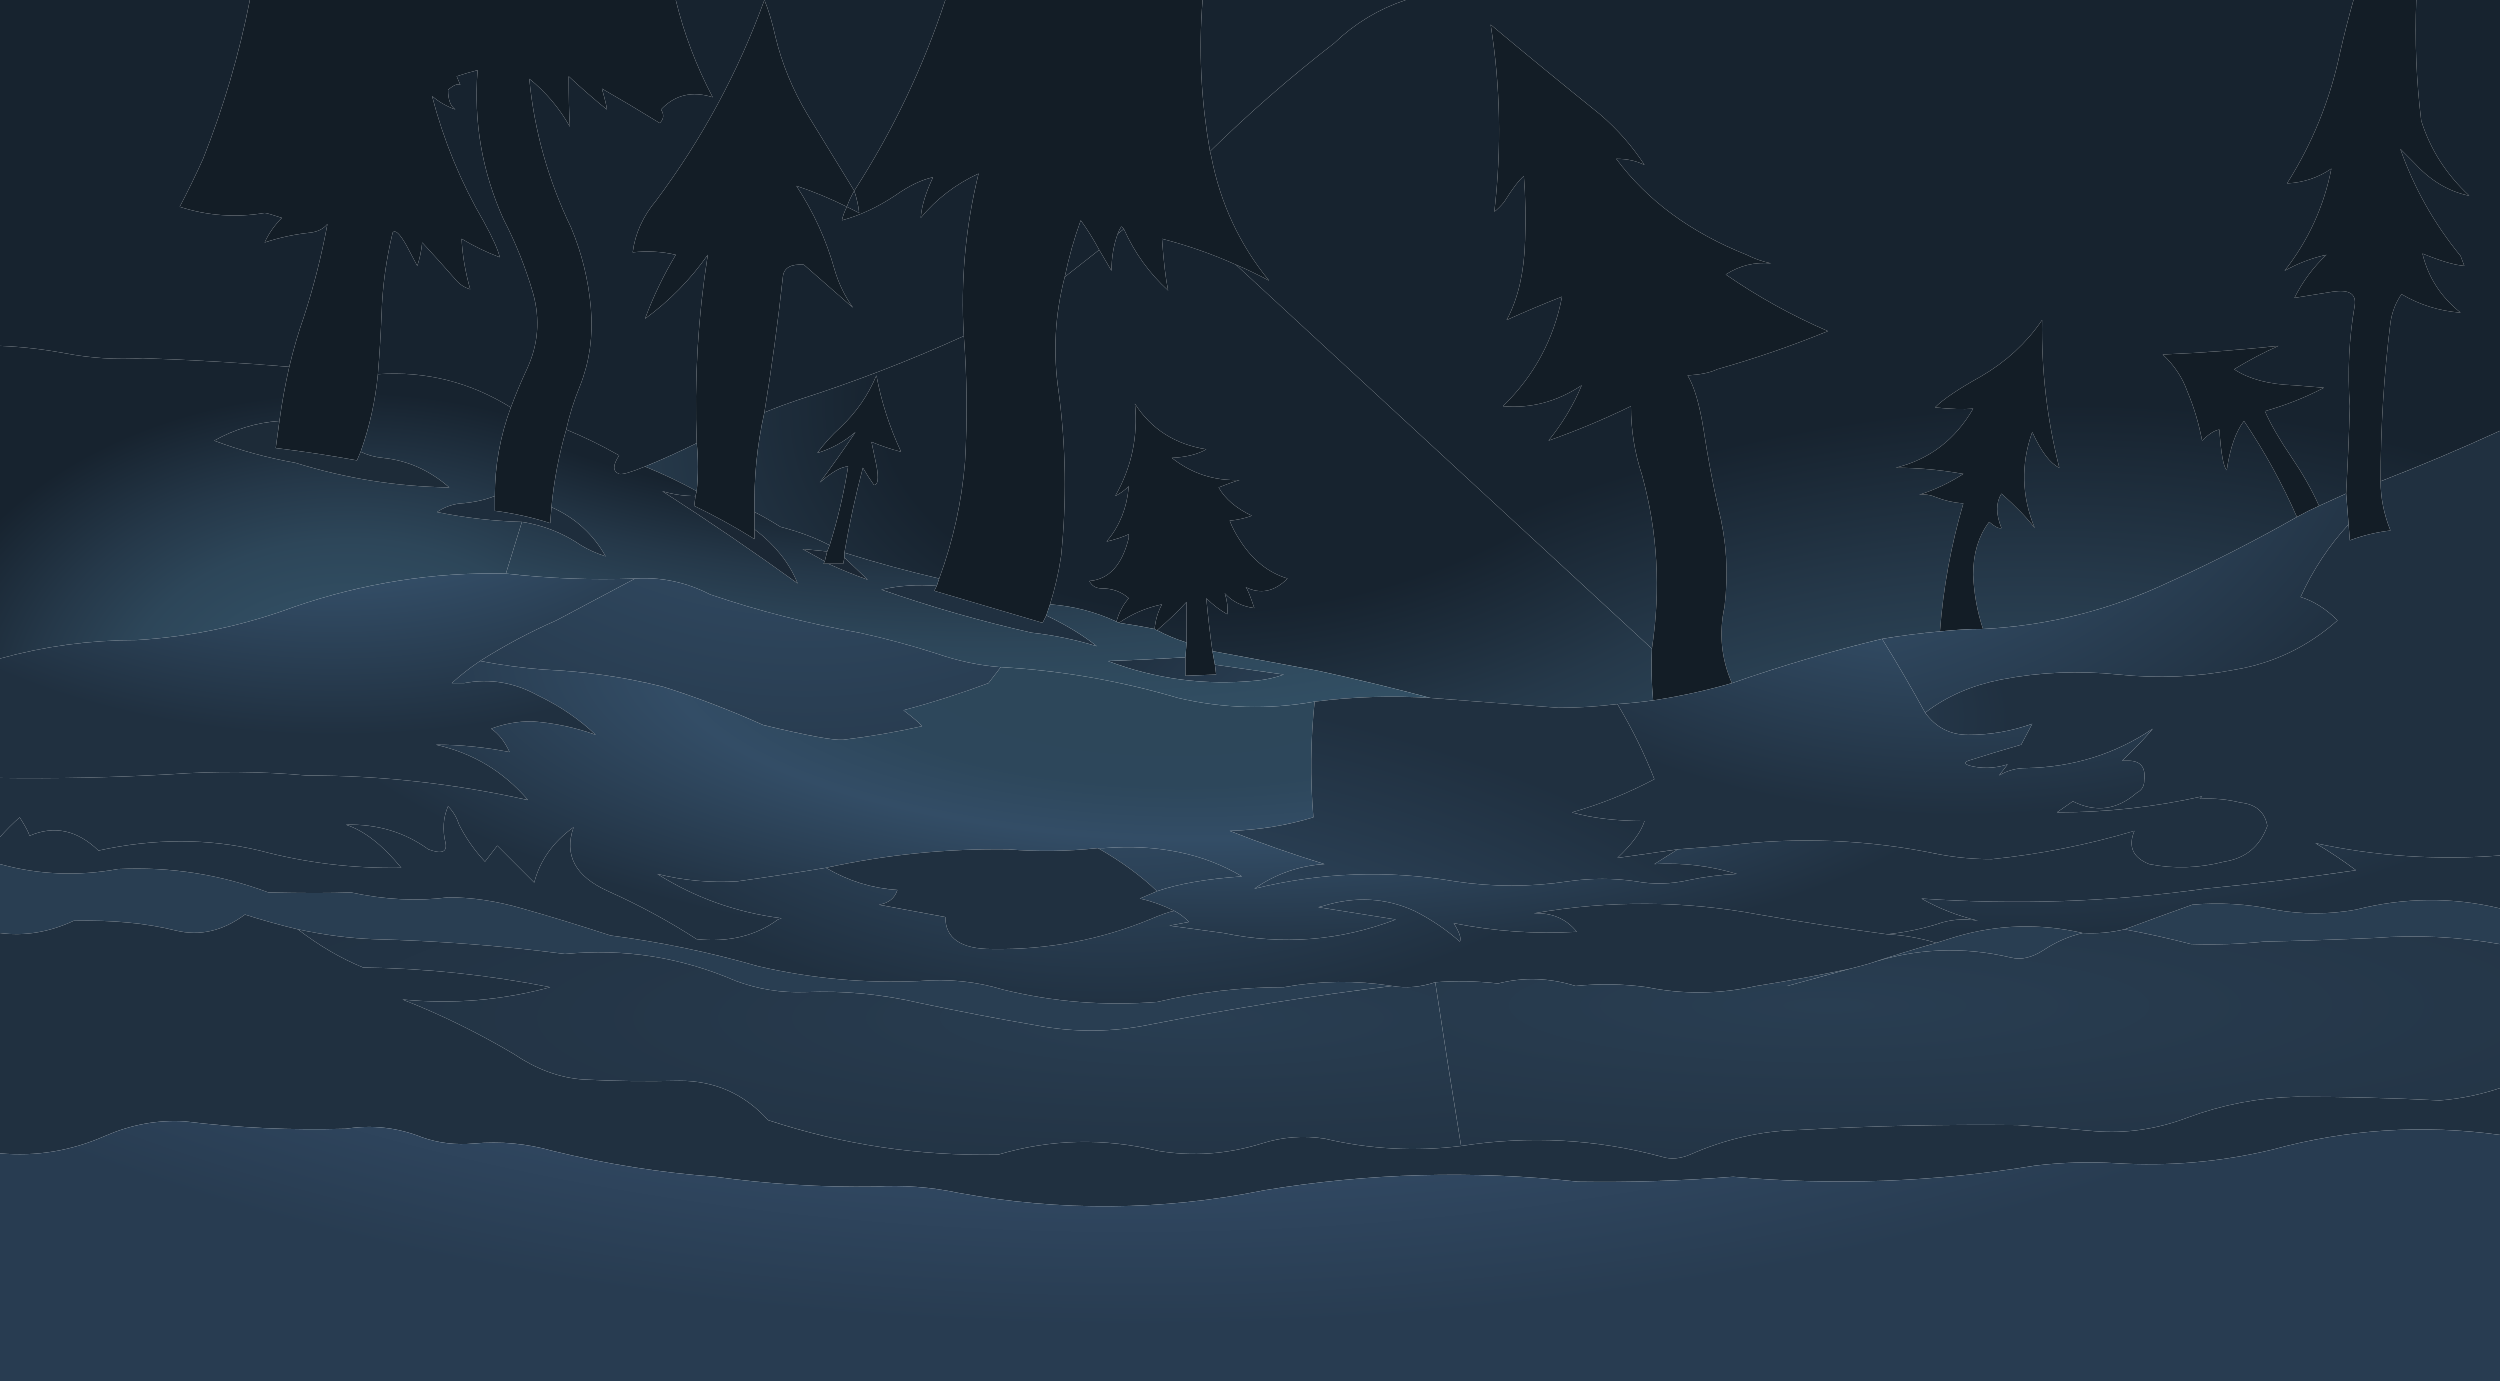<?xml version="1.0" encoding="UTF-8" standalone="no"?>
<svg xmlns:xlink="http://www.w3.org/1999/xlink" height="56.1px" width="101.55px" xmlns="http://www.w3.org/2000/svg">
  <g transform="matrix(1.0, 0.0, 0.0, 1.0, 0.6, -9.5)">
    <path d="M95.0 9.5 Q94.7 10.55 94.45 11.65 93.85 14.5 92.3 16.95 93.3 16.9 94.1 16.35 93.65 18.65 92.2 20.5 93.0 20.05 93.9 19.85 93.1 20.6 92.6 21.6 L94.15 21.35 Q95.15 21.2 95.05 21.9 94.7 23.9 94.85 26.0 94.8 27.75 94.7 29.55 94.15 29.8 93.6 30.05 93.15 29.05 92.5 28.1 91.75 27.0 91.4 26.2 92.65 25.85 93.8 25.25 L92.6 25.15 Q91.05 25.1 90.15 24.5 91.05 23.95 91.95 23.55 89.6 23.8 87.25 23.9 87.95 24.55 88.25 25.4 88.65 26.35 88.85 27.4 89.25 27.0 89.55 26.95 89.65 28.4 89.85 28.6 90.05 27.25 90.55 26.6 91.8 28.45 92.7 30.5 90.15 31.95 87.5 33.15 83.9 34.85 79.95 35.05 79.6 34.0 79.55 32.85 79.55 31.55 80.2 30.7 80.55 31.0 80.7 30.95 80.35 30.1 80.7 29.55 81.6 30.35 82.05 30.95 81.25 29.0 81.95 27.05 82.5 28.25 83.05 28.5 82.3 25.55 82.35 22.5 81.4 23.9 79.85 24.8 78.5 25.55 78.0 26.05 78.95 26.15 79.55 26.1 78.45 28.0 76.4 28.5 77.75 28.5 79.15 28.75 78.3 29.3 77.35 29.6 77.7 29.55 78.05 29.7 78.55 29.9 79.15 29.95 78.4 32.5 78.2 35.15 77.05 35.25 75.85 35.45 72.75 36.2 69.75 37.25 69.1 35.75 69.45 34.15 69.7 32.1 69.2 30.15 68.85 28.6 68.6 26.95 68.35 25.4 67.95 24.75 68.75 24.7 69.15 24.5 71.45 23.85 73.65 22.95 71.45 22.0 69.5 20.65 70.35 20.1 71.35 20.2 70.85 20.1 70.35 19.85 66.95 18.5 65.05 15.95 65.7 15.95 66.2 16.2 65.45 15.05 64.4 14.15 62.1 12.3 59.95 10.5 60.55 14.25 60.1 18.1 60.3 17.95 60.5 17.7 61.0 16.9 61.3 16.65 61.4 17.95 61.35 19.25 61.3 21.2 60.6 22.5 61.7 22.0 62.85 21.55 62.35 24.15 60.45 26.0 62.15 26.15 63.65 25.15 63.15 26.35 62.3 27.4 64.0 26.8 65.65 26.0 65.65 27.45 66.1 28.8 67.05 32.25 66.5 35.85 L49.6 20.25 Q50.3 20.55 50.95 20.9 49.15 18.7 48.6 15.85 L48.55 15.65 Q50.95 13.3 53.6 11.25 54.85 10.05 56.5 9.5 L95.0 9.5 M96.1 29.05 Q96.1 25.8 96.5 22.6 96.6 21.95 96.95 21.45 98.05 22.1 99.35 22.2 98.15 21.25 97.8 19.8 98.9 20.25 99.5 20.3 L99.35 19.9 Q97.75 17.95 96.9 15.55 L97.45 16.1 Q98.45 17.2 99.7 17.45 98.3 16.15 97.75 14.4 97.45 11.95 97.55 9.5 L100.95 9.5 100.95 27.0 Q98.55 28.1 96.1 29.05" fill="url(#gradient0)" fill-rule="evenodd" stroke="none"/>
    <path d="M94.7 29.55 Q94.8 27.75 94.85 26.0 94.7 23.9 95.05 21.9 95.15 21.2 94.15 21.35 L92.6 21.6 Q93.1 20.6 93.9 19.85 93.0 20.05 92.2 20.5 93.65 18.65 94.1 16.35 93.3 16.9 92.3 16.95 93.85 14.5 94.45 11.65 94.7 10.55 95.0 9.5 L97.55 9.5 Q97.45 11.95 97.75 14.4 98.3 16.15 99.7 17.45 98.45 17.2 97.45 16.1 L96.9 15.55 Q97.75 17.95 99.35 19.9 L99.5 20.3 Q98.9 20.25 97.8 19.8 98.15 21.25 99.35 22.2 98.05 22.1 96.95 21.45 96.6 21.95 96.5 22.6 96.1 25.8 96.1 29.05 96.1 30.05 96.5 31.05 95.65 31.15 94.85 31.45 L94.8 30.8 Q94.75 30.15 94.7 29.55 M48.55 15.65 L48.6 15.85 Q49.15 18.7 50.95 20.9 50.3 20.55 49.6 20.25 48.15 19.6 46.6 19.2 46.7 20.6 46.85 21.3 45.7 20.25 45.05 18.8 L44.95 18.7 Q44.85 18.85 44.8 19.0 44.55 19.7 44.55 20.5 L44.05 19.65 Q43.7 19.0 43.3 18.45 42.9 19.55 42.65 20.75 42.05 23.05 42.4 25.4 42.85 28.75 42.5 32.1 42.35 33.1 42.05 34.05 L41.9 34.5 41.75 34.8 Q39.55 34.15 37.35 33.5 L37.45 33.3 37.55 33.0 Q38.4 30.7 38.6 28.25 38.75 25.7 38.55 23.15 38.35 19.8 39.15 16.55 37.75 17.2 36.8 18.35 36.85 17.65 37.3 16.7 36.6 16.85 35.75 17.45 34.7 18.15 33.6 18.45 33.65 18.2 33.8 17.9 L34.3 18.15 Q34.25 17.7 34.1 17.25 33.9 17.6 33.8 17.9 32.8 17.4 31.75 17.05 32.8 18.65 33.3 20.45 33.55 21.3 34.05 22.0 L32.05 20.25 Q31.25 20.2 31.2 20.75 30.9 23.5 30.45 26.25 30.0 28.25 30.05 30.3 L30.05 31.0 30.05 31.4 Q28.85 30.65 27.6 30.05 L27.65 29.65 27.7 29.45 Q27.8 28.45 27.7 27.5 27.55 23.65 28.15 19.85 27.1 21.35 25.6 22.45 26.1 21.1 26.85 19.85 26.0 19.65 25.1 19.75 25.25 18.6 26.05 17.65 28.85 13.9 30.45 9.5 30.7 10.1 30.9 11.0 31.3 12.65 32.2 14.15 33.15 15.7 34.1 17.25 36.45 13.6 37.8 9.5 L48.25 9.5 Q48.0 12.55 48.55 15.65 M66.5 35.85 Q67.05 32.25 66.1 28.8 65.65 27.45 65.65 26.0 64.0 26.8 62.3 27.4 63.15 26.35 63.65 25.15 62.15 26.15 60.45 26.0 62.35 24.15 62.85 21.55 61.7 22.0 60.6 22.5 61.3 21.2 61.35 19.25 61.4 17.95 61.3 16.65 61.0 16.9 60.5 17.7 60.3 17.95 60.1 18.1 60.55 14.25 59.95 10.5 62.1 12.3 64.4 14.15 65.45 15.05 66.2 16.2 65.7 15.95 65.05 15.95 66.95 18.5 70.35 19.85 70.85 20.1 71.35 20.2 70.35 20.1 69.5 20.65 71.45 22.0 73.65 22.95 71.45 23.85 69.15 24.5 68.75 24.7 67.95 24.75 68.35 25.4 68.6 26.95 68.85 28.6 69.2 30.15 69.7 32.1 69.45 34.15 69.1 35.75 69.75 37.25 68.2 37.7 66.55 37.95 66.45 36.9 66.5 35.85 M78.2 35.15 Q78.4 32.5 79.15 29.95 78.55 29.9 78.05 29.7 77.7 29.55 77.35 29.6 78.3 29.3 79.15 28.75 77.75 28.5 76.4 28.5 78.45 28.0 79.55 26.1 78.95 26.15 78.0 26.05 78.5 25.55 79.85 24.8 81.4 23.9 82.35 22.5 82.3 25.55 83.05 28.5 82.5 28.25 81.95 27.05 81.25 29.0 82.05 30.95 81.6 30.35 80.7 29.55 80.35 30.1 80.7 30.95 80.55 31.0 80.2 30.7 79.55 31.55 79.55 32.85 79.6 34.0 79.95 35.05 79.1 35.05 78.2 35.15 M92.7 30.5 Q91.8 28.45 90.55 26.6 90.05 27.25 89.85 28.6 89.65 28.4 89.55 26.95 89.25 27.0 88.85 27.4 88.65 26.35 88.25 25.4 87.95 24.55 87.25 23.9 89.6 23.8 91.95 23.55 91.05 23.95 90.15 24.5 91.05 25.1 92.6 25.15 L93.8 25.25 Q92.65 25.85 91.4 26.2 91.75 27.0 92.5 28.1 93.15 29.05 93.6 30.05 93.15 30.25 92.7 30.5 M9.55 9.5 L26.85 9.5 Q27.35 11.55 28.35 13.45 27.1 13.05 26.25 13.95 26.45 14.25 26.2 14.5 24.9 13.7 23.85 13.1 24.05 13.8 24.05 13.95 23.25 13.3 22.5 12.6 22.5 13.9 22.55 14.65 21.9 13.5 20.9 12.7 21.2 15.85 22.6 18.75 23.25 20.3 23.4 22.0 23.55 23.7 22.95 25.2 22.6 26.05 22.4 26.95 21.95 28.5 21.8 30.1 L21.75 30.75 Q20.65 30.4 19.5 30.25 L19.5 29.65 Q19.5 27.8 20.15 26.05 20.45 25.25 20.8 24.5 21.5 23.0 21.05 21.4 20.6 19.85 19.85 18.4 18.55 15.5 18.8 12.35 18.4 12.45 17.95 12.6 L18.1 12.95 Q17.95 12.85 17.6 13.15 17.6 13.75 17.9 13.95 17.35 13.75 16.95 13.4 17.65 16.1 19.05 18.5 19.6 19.5 19.7 19.95 18.9 19.65 18.15 19.2 18.2 20.2 18.5 21.25 18.15 21.15 17.9 20.85 17.2 20.05 16.55 19.35 16.5 19.85 16.35 20.3 L15.9 19.45 Q15.5 18.75 15.35 18.95 14.95 20.6 14.9 22.25 14.85 23.5 14.75 24.7 14.6 26.3 14.05 27.85 L13.9 28.2 Q12.25 27.9 10.6 27.7 L10.75 26.6 Q10.9 25.5 11.15 24.4 11.4 23.35 11.75 22.35 12.35 20.5 12.7 18.6 12.45 18.9 12.0 18.95 11.05 19.05 10.15 19.35 10.4 18.8 10.85 18.35 10.25 18.15 10.15 18.15 8.4 18.45 6.7 17.9 7.2 16.95 7.65 15.95 8.9 12.8 9.55 9.5 M44.75 34.75 Q44.9 34.2 45.25 33.8 44.8 33.4 44.15 33.4 43.8 33.4 43.65 33.1 44.85 33.0 45.25 31.35 L45.25 31.2 Q44.95 31.35 44.35 31.5 45.15 30.55 45.25 29.25 45.0 29.5 44.7 29.65 45.7 27.9 45.5 25.9 46.5 27.45 48.4 27.75 47.9 28.05 47.0 28.1 48.2 29.05 49.75 29.0 49.4 29.1 48.9 29.3 49.3 30.0 50.25 30.45 49.85 30.6 49.35 30.65 49.5 31.05 49.8 31.5 50.55 32.65 51.7 33.0 50.9 33.8 50.0 33.35 50.1 33.45 50.35 34.2 49.6 34.1 49.15 33.6 49.3 34.05 49.25 34.45 48.8 34.2 48.4 33.8 48.5 34.9 48.65 35.95 L48.75 36.5 48.8 36.9 47.55 36.95 47.55 36.2 47.6 35.6 47.6 33.95 Q47.05 34.55 46.4 35.1 46.35 35.1 46.3 35.05 46.35 34.5 46.6 34.05 45.65 34.25 44.85 34.8 L44.75 34.75 M33.7 31.95 L33.7 32.15 33.65 32.4 33.05 32.4 32.85 32.4 32.9 32.3 33.0 31.9 33.1 31.65 Q33.6 30.05 33.85 28.45 33.45 28.45 32.7 29.1 33.45 28.1 34.15 27.05 33.45 27.65 32.6 27.9 33.0 27.35 33.55 26.85 34.5 25.95 35.0 24.75 35.3 26.35 36.0 27.85 35.4 27.7 34.8 27.45 L35.0 28.4 Q35.15 29.2 34.9 29.2 34.65 28.85 34.45 28.5 34.0 30.2 33.7 31.95" fill="#131d26" fill-rule="evenodd" stroke="none"/>
    <path d="M94.8 30.8 L94.85 31.45 Q95.65 31.15 96.5 31.05 96.1 30.05 96.1 29.05 98.55 28.1 100.95 27.0 L100.95 44.25 Q97.15 44.55 93.45 43.75 94.3 44.25 95.1 44.85 92.05 45.3 88.95 45.6 83.25 46.4 77.45 46.0 78.5 46.6 79.75 46.9 78.85 46.75 78.05 47.05 77.05 47.35 76.05 47.45 73.45 47.1 70.85 46.65 66.3 45.8 61.7 46.6 62.8 46.55 63.45 47.35 60.95 47.5 58.45 47.0 58.8 47.55 58.7 47.75 57.85 47.0 56.85 46.5 55.1 45.7 53.15 46.3 L52.95 46.35 Q54.55 46.6 56.1 46.85 52.7 48.15 49.1 47.4 L46.9 47.1 47.7 46.95 Q47.4 46.65 47.1 46.5 46.4 46.15 45.7 46.0 46.05 45.85 46.4 45.7 47.7 45.25 49.85 45.1 47.5 43.7 44.25 43.95 L44.0 43.95 Q42.15 44.15 40.35 44.0 36.6 43.95 32.95 44.75 31.15 45.05 29.35 45.3 27.7 45.4 26.1 45.0 28.4 46.45 31.15 46.8 L31.0 46.85 Q29.65 47.85 27.7 47.65 26.0 46.55 24.1 45.7 22.1 44.8 22.7 43.1 21.45 44.0 21.1 45.35 L19.6 43.85 19.1 44.5 Q18.45 43.8 18.05 43.0 17.9 42.55 17.6 42.25 17.3 42.95 17.5 43.75 17.6 44.3 16.8 44.0 15.35 42.95 13.45 43.0 14.55 43.35 15.7 44.75 12.75 44.8 9.95 44.05 6.8 43.3 3.4 44.05 2.1 42.8 0.6 43.45 0.55 43.25 0.2 42.7 -0.2 43.05 -0.6 43.5 L-0.6 41.1 Q2.85 41.15 6.35 40.95 9.1 40.75 11.85 41.0 16.4 41.0 20.85 42.0 19.35 40.25 17.1 39.75 18.6 39.75 20.1 40.05 19.8 39.4 19.35 39.1 20.15 38.8 21.0 38.8 22.35 38.9 23.6 39.35 22.6 38.4 21.25 37.75 19.8 36.95 18.25 37.25 L17.75 37.25 Q18.3 36.75 18.9 36.35 20.2 36.6 21.5 36.7 23.95 36.8 26.35 37.4 28.4 38.05 30.4 38.95 33.1 39.6 33.65 39.55 35.3 39.35 36.85 39.0 36.75 38.85 36.1 38.35 37.8 37.9 39.55 37.25 L40.05 36.6 Q43.7 36.8 47.25 37.85 50.0 38.5 52.8 38.0 52.55 40.35 52.75 42.7 51.1 43.2 49.35 43.25 51.25 44.0 53.2 44.6 51.65 44.7 50.35 45.6 54.4 44.6 58.5 45.3 60.8 45.65 63.1 45.3 64.5 45.1 65.85 45.3 66.9 45.5 68.0 45.25 68.95 45.05 69.95 45.0 68.3 44.5 66.6 44.6 L67.55 44.0 69.5 43.85 Q73.85 43.3 78.15 44.2 79.2 44.4 80.3 44.4 83.25 44.1 86.1 43.25 85.7 44.2 86.7 44.6 88.2 44.9 89.75 44.5 91.05 44.3 91.5 43.05 91.35 42.2 90.4 42.1 89.6 41.9 88.75 41.95 L88.85 41.85 Q85.95 42.5 82.95 42.5 L83.6 42.05 Q85.0 42.75 86.2 41.7 86.5 41.55 86.5 41.2 86.6 40.4 85.85 40.4 L85.6 40.4 Q86.25 39.8 86.85 39.1 84.55 40.65 81.7 40.7 81.1 40.7 80.6 41.0 L80.95 40.55 Q80.15 40.8 79.4 40.6 79.1 40.5 79.35 40.4 80.45 40.05 81.5 39.75 L81.95 38.9 Q80.7 39.35 79.35 39.35 78.25 39.35 77.6 38.45 78.9 37.45 80.7 37.1 83.05 36.65 85.45 36.9 87.85 37.15 90.2 36.7 92.55 36.3 94.35 34.7 93.65 34.0 92.85 33.75 93.6 32.1 94.8 30.8" fill="url(#gradient1)" fill-rule="evenodd" stroke="none"/>
    <path d="M75.85 35.45 Q77.05 35.25 78.2 35.15 79.1 35.05 79.95 35.05 83.9 34.85 87.5 33.15 90.15 31.95 92.7 30.5 93.15 30.25 93.6 30.05 94.15 29.8 94.7 29.55 94.75 30.15 94.8 30.8 93.6 32.1 92.85 33.75 93.65 34.0 94.35 34.7 92.55 36.3 90.2 36.7 87.85 37.15 85.45 36.9 83.05 36.65 80.7 37.1 78.9 37.45 77.6 38.45 76.75 36.9 75.85 35.45" fill="url(#gradient2)" fill-rule="evenodd" stroke="none"/>
    <path d="M69.75 37.25 Q72.75 36.2 75.85 35.45 76.75 36.9 77.6 38.45 78.25 39.35 79.35 39.35 80.7 39.35 81.95 38.9 L81.5 39.75 Q80.45 40.05 79.35 40.4 79.1 40.5 79.4 40.6 80.15 40.8 80.95 40.55 L80.6 41.0 Q81.1 40.7 81.7 40.7 84.55 40.65 86.85 39.1 86.25 39.8 85.6 40.4 L85.85 40.4 Q86.6 40.4 86.5 41.2 86.5 41.55 86.2 41.7 85.0 42.75 83.6 42.05 L82.95 42.5 Q85.95 42.5 88.85 41.85 L88.75 41.95 Q89.6 41.9 90.4 42.1 91.35 42.2 91.5 43.05 91.05 44.3 89.75 44.5 88.2 44.9 86.7 44.6 85.7 44.2 86.1 43.25 83.25 44.1 80.3 44.4 79.2 44.4 78.15 44.2 73.85 43.3 69.5 43.85 L67.55 44.0 65.1 44.35 Q66.0 43.5 66.2 42.85 64.5 42.85 63.25 42.5 65.0 42.0 66.6 41.15 66.0 39.6 65.1 38.1 65.85 38.05 66.55 37.95 68.2 37.7 69.75 37.25" fill="url(#gradient3)" fill-rule="evenodd" stroke="none"/>
    <path d="M100.95 46.4 L100.95 47.85 Q98.4 47.4 95.85 47.6 93.6 47.7 91.35 47.75 89.9 47.9 88.4 47.85 87.05 47.5 85.7 47.25 87.05 46.75 88.45 46.25 90.1 46.1 91.8 46.45 93.45 46.75 95.1 46.45 98.05 45.7 100.95 46.4 M-0.6 47.4 L-0.6 44.6 Q1.75 45.25 4.2 44.8 7.35 44.65 10.3 45.75 12.4 45.8 13.65 45.75 15.75 46.2 17.6 45.95 19.05 45.95 20.6 46.4 22.2 46.85 24.2 47.5 27.25 47.9 30.2 48.75 33.45 49.5 36.75 49.35 38.5 49.2 40.15 49.7 43.2 50.45 46.4 50.2 48.95 49.6 51.55 49.6 53.75 49.2 55.95 49.55 51.05 50.15 46.2 51.1 43.85 51.6 41.5 51.15 39.15 50.75 36.8 50.25 34.45 49.7 32.1 49.8 30.65 49.85 29.3 49.35 25.95 47.9 22.35 48.25 18.5 47.75 14.6 47.65 13.15 47.6 11.5 47.25 10.45 47.0 9.35 46.65 8.0 47.65 6.55 47.3 4.75 46.85 2.4 46.9 0.9 47.6 -0.6 47.4 M84.0 47.4 Q83.15 47.6 82.4 48.1 81.7 48.55 81.1 48.4 78.15 47.7 75.3 48.65 76.65 48.2 78.05 47.8 L78.85 47.55 Q81.4 46.8 84.0 47.4 M74.55 48.85 L72.0 49.55 70.75 49.55 Q72.65 49.25 74.55 48.85" fill="#293e52" fill-rule="evenodd" stroke="none"/>
    <path d="M100.95 44.25 L100.95 46.4 Q98.05 45.7 95.1 46.45 93.45 46.75 91.8 46.45 90.1 46.1 88.45 46.25 87.05 46.75 85.7 47.25 84.85 47.45 84.0 47.4 81.4 46.8 78.85 47.55 L78.05 47.8 Q77.05 47.5 76.05 47.45 77.05 47.35 78.05 47.05 78.85 46.75 79.75 46.9 78.5 46.6 77.45 46.0 83.25 46.4 88.95 45.6 92.05 45.3 95.1 44.85 94.3 44.25 93.45 43.75 97.15 44.55 100.95 44.25" fill="url(#gradient4)" fill-rule="evenodd" stroke="none"/>
    <path d="M100.95 53.7 L100.95 55.6 Q96.25 54.95 91.7 56.2 88.55 56.95 85.35 56.75 83.7 56.65 82.05 56.85 75.95 57.85 69.8 57.3 66.65 57.55 63.5 57.5 57.1 56.8 50.75 57.85 44.55 59.1 38.3 57.95 36.65 57.6 34.95 57.7 31.7 57.75 28.45 57.3 25.1 57.05 21.85 56.25 20.25 55.8 18.65 55.95 17.55 56.05 16.55 55.7 15.05 55.1 13.45 55.35 10.15 55.45 6.9 55.05 5.25 54.95 3.65 55.65 1.6 56.55 -0.6 56.35 L-0.6 47.4 Q0.9 47.6 2.4 46.9 4.75 46.85 6.55 47.3 8.0 47.65 9.35 46.65 10.45 47.0 11.5 47.25 12.8 48.25 14.15 48.8 17.95 48.85 21.75 49.6 18.8 50.4 15.75 50.1 18.05 51.0 20.25 52.3 21.65 53.25 23.1 53.35 25.05 53.45 27.0 53.4 29.15 53.4 30.6 55.0 35.15 56.5 39.95 56.4 43.15 55.45 46.45 56.25 48.55 56.6 50.65 55.95 51.9 55.55 53.2 55.75 55.95 56.4 58.75 56.05 62.9 55.4 66.95 56.5 67.45 56.65 68.05 56.4 70.2 55.45 72.45 55.4 76.9 55.15 81.35 55.2 82.9 55.3 84.5 55.45 86.4 55.6 88.25 54.9 90.4 54.1 92.7 54.05 95.6 54.05 98.5 54.2 99.75 54.1 100.95 53.7" fill="#203040" fill-rule="evenodd" stroke="none"/>
    <path d="M100.95 55.6 L100.95 65.6 -0.6 65.6 -0.6 56.35 Q1.6 56.55 3.65 55.65 5.25 54.95 6.9 55.05 10.15 55.45 13.45 55.35 15.05 55.1 16.55 55.7 17.55 56.05 18.65 55.95 20.25 55.8 21.85 56.25 25.1 57.05 28.45 57.3 31.7 57.75 34.95 57.7 36.65 57.6 38.3 57.95 44.55 59.1 50.75 57.85 57.1 56.8 63.5 57.5 66.65 57.55 69.8 57.3 75.95 57.85 82.05 56.85 83.7 56.65 85.35 56.75 88.55 56.95 91.7 56.2 96.25 54.95 100.95 55.6" fill="url(#gradient5)" fill-rule="evenodd" stroke="none"/>
    <path d="M56.5 9.5 Q54.85 10.05 53.6 11.25 50.95 13.3 48.55 15.65 48.0 12.55 48.25 9.5 L56.5 9.5 M-0.6 23.55 L-0.6 9.5 9.55 9.5 Q8.9 12.8 7.65 15.95 7.2 16.95 6.7 17.9 8.4 18.45 10.15 18.15 10.25 18.15 10.85 18.35 10.4 18.8 10.15 19.35 11.05 19.05 12.0 18.95 12.45 18.9 12.7 18.6 12.35 20.5 11.75 22.35 11.4 23.35 11.15 24.4 8.15 24.15 5.2 24.05 3.6 24.15 2.05 23.85 0.7 23.6 -0.6 23.55 M26.85 9.5 L30.45 9.5 37.8 9.5 Q36.45 13.6 34.1 17.25 33.15 15.7 32.2 14.15 31.3 12.65 30.9 11.0 30.7 10.1 30.45 9.5 28.85 13.9 26.05 17.65 25.25 18.6 25.1 19.75 26.0 19.65 26.85 19.85 26.1 21.1 25.6 22.45 27.1 21.35 28.15 19.85 27.55 23.65 27.7 27.5 26.7 28.0 25.6 28.45 24.75 28.8 24.55 28.75 24.15 28.6 24.55 28.0 23.5 27.4 22.4 26.95 22.6 26.05 22.95 25.2 23.55 23.7 23.4 22.0 23.25 20.3 22.6 18.75 21.2 15.85 20.9 12.7 21.9 13.5 22.55 14.65 22.5 13.9 22.5 12.6 23.25 13.3 24.05 13.95 24.05 13.8 23.85 13.1 24.9 13.7 26.2 14.5 26.45 14.25 26.25 13.95 27.1 13.05 28.35 13.45 27.35 11.55 26.85 9.5 M45.05 18.8 L44.8 19.0 Q44.85 18.85 44.95 18.7 L45.05 18.8 M44.05 19.65 Q43.35 20.2 42.65 20.75 42.9 19.55 43.3 18.45 43.7 19.0 44.05 19.65 M14.75 24.7 Q14.85 23.5 14.9 22.25 14.95 20.6 15.35 18.95 15.5 18.75 15.9 19.45 L16.35 20.3 Q16.5 19.85 16.55 19.35 17.2 20.05 17.9 20.85 18.15 21.15 18.5 21.25 18.2 20.2 18.15 19.2 18.9 19.65 19.7 19.95 19.6 19.5 19.05 18.5 17.65 16.1 16.95 13.4 17.35 13.75 17.9 13.95 17.6 13.75 17.6 13.15 17.95 12.85 18.1 12.95 L17.95 12.6 Q18.4 12.45 18.8 12.35 18.55 15.5 19.85 18.4 20.6 19.85 21.05 21.4 21.5 23.0 20.8 24.5 20.45 25.25 20.15 26.05 17.65 24.5 14.75 24.7 M34.1 17.25 Q34.25 17.7 34.3 18.15 L33.8 17.9 Q33.65 18.2 33.6 18.45 34.7 18.15 35.75 17.45 36.6 16.85 37.3 16.7 36.85 17.65 36.8 18.35 37.75 17.2 39.15 16.55 38.35 19.8 38.55 23.15 35.25 24.65 31.8 25.75 31.2 25.95 30.45 26.25 30.9 23.5 31.2 20.75 31.25 20.2 32.05 20.25 L34.05 22.0 Q33.55 21.3 33.3 20.45 32.8 18.65 31.75 17.05 32.8 17.4 33.8 17.9 33.9 17.6 34.1 17.25" fill="#17232f" fill-rule="evenodd" stroke="none"/>
    <path d="M49.6 20.25 L66.5 35.85 Q66.45 36.9 66.55 37.95 65.85 38.05 65.1 38.1 63.9 38.25 62.7 38.25 60.1 38.05 57.5 37.85 55.25 37.25 52.95 36.75 50.8 36.35 48.65 35.95 48.5 34.9 48.4 33.8 48.8 34.2 49.25 34.45 49.3 34.05 49.15 33.6 49.6 34.1 50.35 34.2 50.1 33.45 50.0 33.35 50.9 33.8 51.7 33.0 50.55 32.65 49.8 31.5 49.5 31.05 49.35 30.65 49.85 30.6 50.25 30.45 49.3 30.0 48.9 29.3 49.4 29.1 49.75 29.0 48.2 29.05 47.0 28.1 47.9 28.05 48.4 27.75 46.5 27.45 45.5 25.9 45.7 27.9 44.7 29.65 45.0 29.5 45.25 29.25 45.15 30.55 44.35 31.5 44.95 31.35 45.25 31.2 L45.25 31.35 Q44.85 33.0 43.65 33.1 43.8 33.4 44.15 33.4 44.8 33.4 45.25 33.8 44.9 34.2 44.75 34.75 43.45 34.15 42.05 34.05 42.35 33.1 42.5 32.1 42.85 28.75 42.4 25.4 42.05 23.05 42.65 20.75 43.35 20.2 44.05 19.65 L44.55 20.5 Q44.55 19.7 44.8 19.0 L45.05 18.8 Q45.7 20.25 46.85 21.3 46.7 20.6 46.6 19.2 48.15 19.6 49.6 20.25 M37.55 33.0 Q35.6 32.55 33.7 31.95 34.0 30.2 34.45 28.5 34.65 28.85 34.9 29.2 35.15 29.2 35.0 28.4 L34.8 27.45 Q35.4 27.7 36.0 27.85 35.3 26.35 35.0 24.75 34.5 25.95 33.55 26.85 33.0 27.35 32.6 27.9 33.45 27.65 34.15 27.05 33.45 28.1 32.7 29.1 33.45 28.45 33.85 28.45 33.6 30.05 33.1 31.65 32.25 31.2 31.1 30.9 30.55 30.55 30.05 30.3 30.0 28.25 30.45 26.25 31.2 25.95 31.8 25.75 35.25 24.65 38.55 23.15 38.75 25.7 38.6 28.25 38.4 30.7 37.55 33.0 M27.7 29.45 Q26.7 28.9 25.6 28.45 26.7 28.0 27.7 27.5 27.8 28.45 27.7 29.45 M44.85 34.8 Q45.65 34.25 46.6 34.05 46.35 34.5 46.3 35.05 45.55 34.9 44.85 34.8 M46.4 35.1 Q47.05 34.55 47.6 33.95 L47.6 35.6 Q46.95 35.4 46.4 35.1" fill="url(#gradient6)" fill-rule="evenodd" stroke="none"/>
    <path d="M41.9 34.5 Q43.15 35.1 43.95 35.75 42.65 35.35 41.3 35.2 38.2 34.5 35.2 33.45 36.3 33.2 37.45 33.3 L37.35 33.5 Q39.55 34.15 41.75 34.8 L41.9 34.5 M47.55 36.2 L47.55 36.95 48.8 36.9 48.75 36.5 Q50.15 36.7 51.55 36.9 51.0 37.1 50.4 37.15 47.3 37.45 44.4 36.35 45.95 36.3 47.55 36.2" fill="url(#gradient7)" fill-rule="evenodd" stroke="none"/>
    <path d="M52.8 38.0 Q50.0 38.5 47.25 37.85 43.7 36.8 40.05 36.6 38.75 36.5 37.45 36.05 35.9 35.55 34.3 35.2 31.2 34.65 28.25 33.65 26.8 32.9 25.2 33.0 22.6 33.1 19.95 32.8 L20.6 30.7 Q21.9 30.9 23.0 31.65 23.4 31.9 24.0 32.1 23.25 30.75 21.8 30.1 21.95 28.5 22.4 26.95 23.5 27.4 24.55 28.0 24.15 28.6 24.55 28.75 24.75 28.8 25.6 28.45 26.7 28.9 27.7 29.45 L27.65 29.65 Q26.95 29.65 26.3 29.45 29.1 31.25 31.8 33.2 31.3 31.95 30.05 31.0 L30.05 30.3 Q30.55 30.55 31.1 30.9 32.25 31.2 33.1 31.65 L33.0 31.9 32.0 31.8 32.9 32.3 32.85 32.4 33.05 32.4 Q33.8 32.75 34.65 33.05 L33.7 32.15 33.7 31.95 Q35.6 32.55 37.55 33.0 L37.45 33.3 Q36.3 33.2 35.2 33.45 38.2 34.5 41.3 35.2 42.65 35.35 43.95 35.75 43.15 35.1 41.9 34.5 L42.05 34.05 Q43.45 34.15 44.75 34.75 L44.85 34.8 Q45.55 34.9 46.3 35.05 46.35 35.1 46.4 35.1 46.95 35.4 47.6 35.6 L47.55 36.2 Q45.95 36.3 44.4 36.35 47.3 37.45 50.4 37.15 51.0 37.1 51.55 36.9 50.15 36.7 48.75 36.5 L48.65 35.95 Q50.8 36.35 52.95 36.75 55.25 37.25 57.5 37.85 55.15 37.7 52.8 38.0" fill="url(#gradient8)" fill-rule="evenodd" stroke="none"/>
    <path d="M-0.6 44.6 L-0.6 43.5 Q-0.2 43.05 0.2 42.7 0.55 43.25 0.6 43.45 2.1 42.8 3.4 44.05 6.8 43.3 9.95 44.05 12.75 44.8 15.7 44.75 14.55 43.35 13.45 43.0 15.35 42.95 16.8 44.0 17.6 44.3 17.5 43.75 17.3 42.95 17.6 42.25 17.9 42.55 18.05 43.0 18.45 43.8 19.1 44.5 L19.6 43.85 21.1 45.35 Q21.45 44.0 22.7 43.1 22.1 44.8 24.1 45.7 26.0 46.55 27.7 47.65 29.65 47.85 31.0 46.85 L31.15 46.8 Q28.4 46.45 26.1 45.0 27.7 45.4 29.35 45.3 31.15 45.05 32.95 44.75 34.3 45.55 35.85 45.65 35.7 46.15 35.1 46.25 L37.8 46.75 Q37.8 48.05 39.7 48.05 43.05 48.1 46.1 46.85 46.8 46.55 47.1 46.5 47.4 46.65 47.7 46.95 L46.9 47.1 49.1 47.4 Q52.7 48.15 56.1 46.85 54.55 46.6 52.95 46.35 L53.15 46.3 Q55.1 45.7 56.85 46.5 57.85 47.0 58.7 47.75 58.8 47.55 58.45 47.0 60.95 47.5 63.45 47.35 62.8 46.55 61.7 46.6 66.3 45.8 70.85 46.65 73.45 47.1 76.05 47.45 77.05 47.5 78.05 47.8 76.65 48.2 75.3 48.65 74.95 48.75 74.55 48.85 72.65 49.25 70.75 49.55 68.5 50.05 66.3 49.6 64.85 49.4 63.4 49.55 61.8 49.05 60.25 49.45 58.95 49.3 57.7 49.4 56.8 49.7 55.95 49.55 53.75 49.2 51.55 49.6 48.95 49.6 46.4 50.2 43.2 50.45 40.15 49.7 38.5 49.2 36.75 49.35 33.45 49.5 30.2 48.75 27.25 47.9 24.2 47.5 22.2 46.85 20.6 46.4 19.05 45.95 17.6 45.95 15.75 46.2 13.65 45.75 12.4 45.8 10.3 45.75 7.35 44.65 4.2 44.8 1.75 45.25 -0.6 44.6 M44.0 43.95 L44.25 43.95 Q47.5 43.7 49.85 45.1 47.7 45.25 46.4 45.7 45.4 44.75 44.0 43.95" fill="url(#gradient9)" fill-rule="evenodd" stroke="none"/>
    <path d="M32.95 44.75 Q36.6 43.95 40.35 44.0 42.15 44.15 44.0 43.95 45.4 44.75 46.4 45.7 46.05 45.85 45.7 46.0 46.4 46.15 47.1 46.5 46.8 46.55 46.1 46.85 43.05 48.1 39.7 48.05 37.8 48.05 37.8 46.75 L35.1 46.25 Q35.7 46.15 35.85 45.65 34.3 45.55 32.95 44.75" fill="url(#gradient10)" fill-rule="evenodd" stroke="none"/>
    <path d="M67.55 44.0 L66.6 44.6 Q68.3 44.5 69.95 45.0 68.95 45.05 68.0 45.25 66.9 45.5 65.85 45.3 64.5 45.1 63.1 45.3 60.8 45.65 58.5 45.3 54.4 44.6 50.35 45.6 51.65 44.7 53.2 44.6 51.25 44.0 49.35 43.25 51.1 43.2 52.75 42.7 52.55 40.35 52.8 38.0 55.15 37.7 57.5 37.85 60.1 38.05 62.7 38.25 63.9 38.25 65.1 38.1 66.0 39.6 66.6 41.15 65.0 42.0 63.25 42.5 64.5 42.85 66.2 42.85 66.0 43.5 65.1 44.35 L67.55 44.0" fill="url(#gradient11)" fill-rule="evenodd" stroke="none"/>
    <path d="M-0.6 36.25 L-0.6 23.55 Q0.7 23.6 2.05 23.85 3.6 24.15 5.2 24.05 8.15 24.15 11.15 24.4 10.9 25.5 10.75 26.6 9.35 26.7 8.1 27.4 9.7 28.0 11.4 28.3 14.45 29.25 17.65 29.3 16.45 28.25 14.95 28.1 14.45 28.05 14.05 27.85 14.6 26.3 14.75 24.7 17.65 24.5 20.15 26.05 19.5 27.8 19.5 29.65 18.85 29.9 18.1 29.95 17.6 30.0 17.15 30.3 18.85 30.65 20.6 30.7 L19.95 32.8 Q15.55 32.7 11.35 34.15 8.25 35.3 4.95 35.5 2.1 35.5 -0.6 36.25" fill="url(#gradient12)" fill-rule="evenodd" stroke="none"/>
    <path d="M10.75 26.6 L10.6 27.7 Q12.25 27.9 13.9 28.2 L14.05 27.85 Q14.45 28.05 14.95 28.1 16.45 28.25 17.65 29.3 14.45 29.25 11.4 28.3 9.7 28.0 8.1 27.4 9.35 26.7 10.75 26.6" fill="#1d2b38" fill-rule="evenodd" stroke="none"/>
    <path d="M21.8 30.1 Q23.25 30.75 24.0 32.1 23.4 31.9 23.0 31.65 21.9 30.9 20.6 30.7 18.85 30.65 17.15 30.3 17.6 30.0 18.1 29.95 18.85 29.9 19.5 29.65 L19.5 30.25 Q20.65 30.4 21.75 30.75 L21.8 30.1" fill="#1e2d3c" fill-rule="evenodd" stroke="none"/>
    <path d="M-0.6 41.1 L-0.6 36.25 Q2.1 35.5 4.95 35.5 8.25 35.3 11.35 34.15 15.55 32.7 19.95 32.8 22.6 33.1 25.2 33.0 23.6 33.85 22.0 34.7 20.4 35.4 18.9 36.35 18.3 36.75 17.75 37.25 L18.25 37.25 Q19.8 36.95 21.25 37.75 22.6 38.4 23.6 39.35 22.35 38.9 21.0 38.8 20.15 38.8 19.35 39.1 19.8 39.4 20.1 40.05 18.6 39.75 17.1 39.75 19.35 40.25 20.85 42.0 16.4 41.0 11.85 41.0 9.1 40.75 6.35 40.95 2.85 41.15 -0.6 41.1" fill="url(#gradient13)" fill-rule="evenodd" stroke="none"/>
    <path d="M33.7 32.15 L34.65 33.05 Q33.8 32.75 33.05 32.4 L33.65 32.4 33.7 32.15 M32.9 32.3 L32.0 31.8 33.0 31.9 32.9 32.3 M30.05 31.0 Q31.3 31.95 31.8 33.2 29.1 31.25 26.3 29.45 26.95 29.65 27.65 29.65 L27.6 30.05 Q28.85 30.65 30.05 31.4 L30.05 31.0" fill="#1b2734" fill-rule="evenodd" stroke="none"/>
    <path d="M40.05 36.6 L39.55 37.25 Q37.8 37.9 36.1 38.35 36.75 38.85 36.85 39.0 35.3 39.35 33.65 39.55 33.1 39.6 30.4 38.95 28.4 38.05 26.35 37.4 23.95 36.8 21.5 36.7 20.2 36.6 18.9 36.35 20.4 35.4 22.0 34.7 23.6 33.85 25.2 33.0 26.8 32.9 28.25 33.65 31.2 34.65 34.3 35.2 35.9 35.55 37.45 36.05 38.75 36.5 40.05 36.6" fill="url(#gradient14)" fill-rule="evenodd" stroke="none"/>
    <path d="M57.7 49.4 Q58.2 52.7 58.75 56.05 55.95 56.4 53.2 55.75 51.9 55.55 50.65 55.95 48.55 56.6 46.45 56.25 43.15 55.45 39.95 56.4 35.15 56.5 30.6 55.0 29.15 53.4 27.0 53.4 25.05 53.45 23.1 53.35 21.65 53.25 20.25 52.3 18.05 51.0 15.75 50.1 18.8 50.4 21.75 49.6 17.95 48.85 14.15 48.8 12.8 48.25 11.5 47.25 13.15 47.6 14.6 47.65 18.5 47.75 22.35 48.25 25.95 47.9 29.3 49.35 30.65 49.85 32.1 49.8 34.45 49.7 36.8 50.25 39.15 50.75 41.5 51.15 43.85 51.6 46.2 51.1 51.05 50.15 55.95 49.55 56.8 49.7 57.7 49.4" fill="url(#gradient15)" fill-rule="evenodd" stroke="none"/>
    <path d="M100.95 47.85 L100.95 53.7 Q99.75 54.1 98.5 54.2 95.6 54.05 92.7 54.05 90.4 54.1 88.25 54.9 86.4 55.6 84.5 55.45 82.9 55.3 81.35 55.2 76.9 55.15 72.45 55.4 70.2 55.45 68.05 56.4 67.45 56.65 66.95 56.5 62.9 55.4 58.75 56.05 58.2 52.7 57.7 49.4 58.95 49.3 60.25 49.45 61.8 49.05 63.4 49.55 64.85 49.4 66.3 49.6 68.5 50.05 70.75 49.55 L72.0 49.55 74.55 48.85 Q74.95 48.75 75.3 48.65 78.15 47.7 81.1 48.4 81.7 48.55 82.4 48.1 83.15 47.6 84.0 47.4 84.85 47.45 85.7 47.25 87.05 47.5 88.4 47.85 89.9 47.9 91.35 47.75 93.6 47.7 95.85 47.6 98.4 47.4 100.95 47.85" fill="url(#gradient16)" fill-rule="evenodd" stroke="none"/>
  </g>
  <defs>
    <radialGradient cx="0" cy="0" gradientTransform="matrix(0.061, -0.011, 0.007, 0.038, 77.35, 50.95)" gradientUnits="userSpaceOnUse" id="gradient0" r="819.2" spreadMethod="pad">
      <stop offset="0.145" stop-color="#335166"/>
      <stop offset="0.408" stop-color="#2d4659"/>
      <stop offset="0.561" stop-color="#253849"/>
      <stop offset="0.773" stop-color="#17232f"/>
    </radialGradient>
    <radialGradient cx="0" cy="0" gradientTransform="matrix(0.043, 0.002, -7.0E-4, 0.014, 45.85, 37.25)" gradientUnits="userSpaceOnUse" id="gradient1" r="819.2" spreadMethod="pad">
      <stop offset="0.157" stop-color="#2d475a"/>
      <stop offset="0.357" stop-color="#2d475b"/>
      <stop offset="0.549" stop-color="#334d66"/>
      <stop offset="1.0" stop-color="#203040"/>
    </radialGradient>
    <radialGradient cx="0" cy="0" gradientTransform="matrix(0.038, 0.0, 0.0, 0.024, 68.2, 24.6)" gradientUnits="userSpaceOnUse" id="gradient2" r="819.2" spreadMethod="pad">
      <stop offset="0.0" stop-color="#436587"/>
      <stop offset="0.49" stop-color="#334d66"/>
      <stop offset="1.0" stop-color="#203040"/>
    </radialGradient>
    <radialGradient cx="0" cy="0" gradientTransform="matrix(0.03, 0.0, 0.0, 0.019, 79.0, 27.1)" gradientUnits="userSpaceOnUse" id="gradient3" r="819.2" spreadMethod="pad">
      <stop offset="0.0" stop-color="#436587"/>
      <stop offset="0.49" stop-color="#334d66"/>
      <stop offset="1.0" stop-color="#203040"/>
    </radialGradient>
    <radialGradient cx="0" cy="0" gradientTransform="matrix(0.035, 0.0, 0.0, 0.02, 81.2, 31.0)" gradientUnits="userSpaceOnUse" id="gradient4" r="819.2" spreadMethod="pad">
      <stop offset="0.0" stop-color="#436587"/>
      <stop offset="0.49" stop-color="#334d66"/>
      <stop offset="1.0" stop-color="#203040"/>
    </radialGradient>
    <radialGradient cx="0" cy="0" gradientTransform="matrix(0.082, 0.0, 0.0, 0.037, 45.35, 33.1)" gradientUnits="userSpaceOnUse" id="gradient5" r="819.2" spreadMethod="pad">
      <stop offset="0.0" stop-color="#496c96"/>
      <stop offset="0.49" stop-color="#3e5a7b"/>
      <stop offset="1.0" stop-color="#283c51"/>
    </radialGradient>
    <radialGradient cx="0" cy="0" gradientTransform="matrix(0.056, -0.013, 0.008, 0.035, 51.95, 23.25)" gradientUnits="userSpaceOnUse" id="gradient6" r="819.2" spreadMethod="pad">
      <stop offset="0.361" stop-color="#17232f"/>
      <stop offset="0.561" stop-color="#253849"/>
      <stop offset="0.733" stop-color="#2d4659"/>
      <stop offset="1.0" stop-color="#335166"/>
    </radialGradient>
    <radialGradient cx="0" cy="0" gradientTransform="matrix(0.027, 0.0, 0.0, 0.027, 60.4, 51.55)" gradientUnits="userSpaceOnUse" id="gradient7" r="819.2" spreadMethod="pad">
      <stop offset="0.0" stop-color="#436587"/>
      <stop offset="0.49" stop-color="#334d66"/>
      <stop offset="1.0" stop-color="#203040"/>
    </radialGradient>
    <radialGradient cx="0" cy="0" gradientTransform="matrix(0.048, 0.007, -0.003, 0.017, 30.75, 24.6)" gradientUnits="userSpaceOnUse" id="gradient8" r="819.2" spreadMethod="pad">
      <stop offset="0.361" stop-color="#17232f"/>
      <stop offset="0.561" stop-color="#253849"/>
      <stop offset="0.733" stop-color="#2d4659"/>
      <stop offset="1.0" stop-color="#335166"/>
    </radialGradient>
    <radialGradient cx="0" cy="0" gradientTransform="matrix(0.033, 0.0, 0.0, 0.022, 44.5, 32.85)" gradientUnits="userSpaceOnUse" id="gradient9" r="819.2" spreadMethod="pad">
      <stop offset="0.0" stop-color="#436587"/>
      <stop offset="0.49" stop-color="#334d66"/>
      <stop offset="1.0" stop-color="#203040"/>
    </radialGradient>
    <radialGradient cx="0" cy="0" gradientTransform="matrix(0.033, 0.0, 0.0, 0.021, 35.95, 21.85)" gradientUnits="userSpaceOnUse" id="gradient10" r="819.2" spreadMethod="pad">
      <stop offset="0.0" stop-color="#436587"/>
      <stop offset="0.49" stop-color="#334d66"/>
      <stop offset="1.0" stop-color="#203040"/>
    </radialGradient>
    <radialGradient cx="0" cy="0" gradientTransform="matrix(0.051, 0.0, 0.0, 0.029, 37.85, 60.7)" gradientUnits="userSpaceOnUse" id="gradient11" r="819.2" spreadMethod="pad">
      <stop offset="0.0" stop-color="#436587"/>
      <stop offset="0.49" stop-color="#334d66"/>
      <stop offset="1.0" stop-color="#203040"/>
    </radialGradient>
    <radialGradient cx="0" cy="0" gradientTransform="matrix(0.028, 0.0, 0.0, 0.02, 13.6, 38.1)" gradientUnits="userSpaceOnUse" id="gradient12" r="819.2" spreadMethod="pad">
      <stop offset="0.145" stop-color="#335166"/>
      <stop offset="0.408" stop-color="#2d4659"/>
      <stop offset="0.561" stop-color="#253849"/>
      <stop offset="0.773" stop-color="#17232f"/>
    </radialGradient>
    <radialGradient cx="0" cy="0" gradientTransform="matrix(0.027, 0.0, 0.0, 0.015, 13.0, 27.1)" gradientUnits="userSpaceOnUse" id="gradient13" r="819.2" spreadMethod="pad">
      <stop offset="0.0" stop-color="#436587"/>
      <stop offset="0.49" stop-color="#334d66"/>
      <stop offset="1.0" stop-color="#203040"/>
    </radialGradient>
    <radialGradient cx="0" cy="0" gradientTransform="matrix(0.03, 0.0, 0.0, 0.03, 32.1, 15.5)" gradientUnits="userSpaceOnUse" id="gradient14" r="819.2" spreadMethod="pad">
      <stop offset="0.157" stop-color="#2d475a"/>
      <stop offset="0.357" stop-color="#2d475b"/>
      <stop offset="0.549" stop-color="#334d66"/>
      <stop offset="1.0" stop-color="#283c50"/>
    </radialGradient>
    <radialGradient cx="0" cy="0" gradientTransform="matrix(0.059, 0.0, 0.0, 0.011, 48.1, 50.85)" gradientUnits="userSpaceOnUse" id="gradient15" r="819.2" spreadMethod="pad">
      <stop offset="0.0" stop-color="#293e52"/>
      <stop offset="0.435" stop-color="#253749"/>
      <stop offset="1.0" stop-color="#203040"/>
    </radialGradient>
    <radialGradient cx="0" cy="0" gradientTransform="matrix(0.073, 0.0, 0.0, 0.013, 73.7, 50.35)" gradientUnits="userSpaceOnUse" id="gradient16" r="819.2" spreadMethod="pad">
      <stop offset="0.0" stop-color="#293e52"/>
      <stop offset="0.435" stop-color="#253749"/>
      <stop offset="1.0" stop-color="#203040"/>
    </radialGradient>
  </defs>
</svg>
